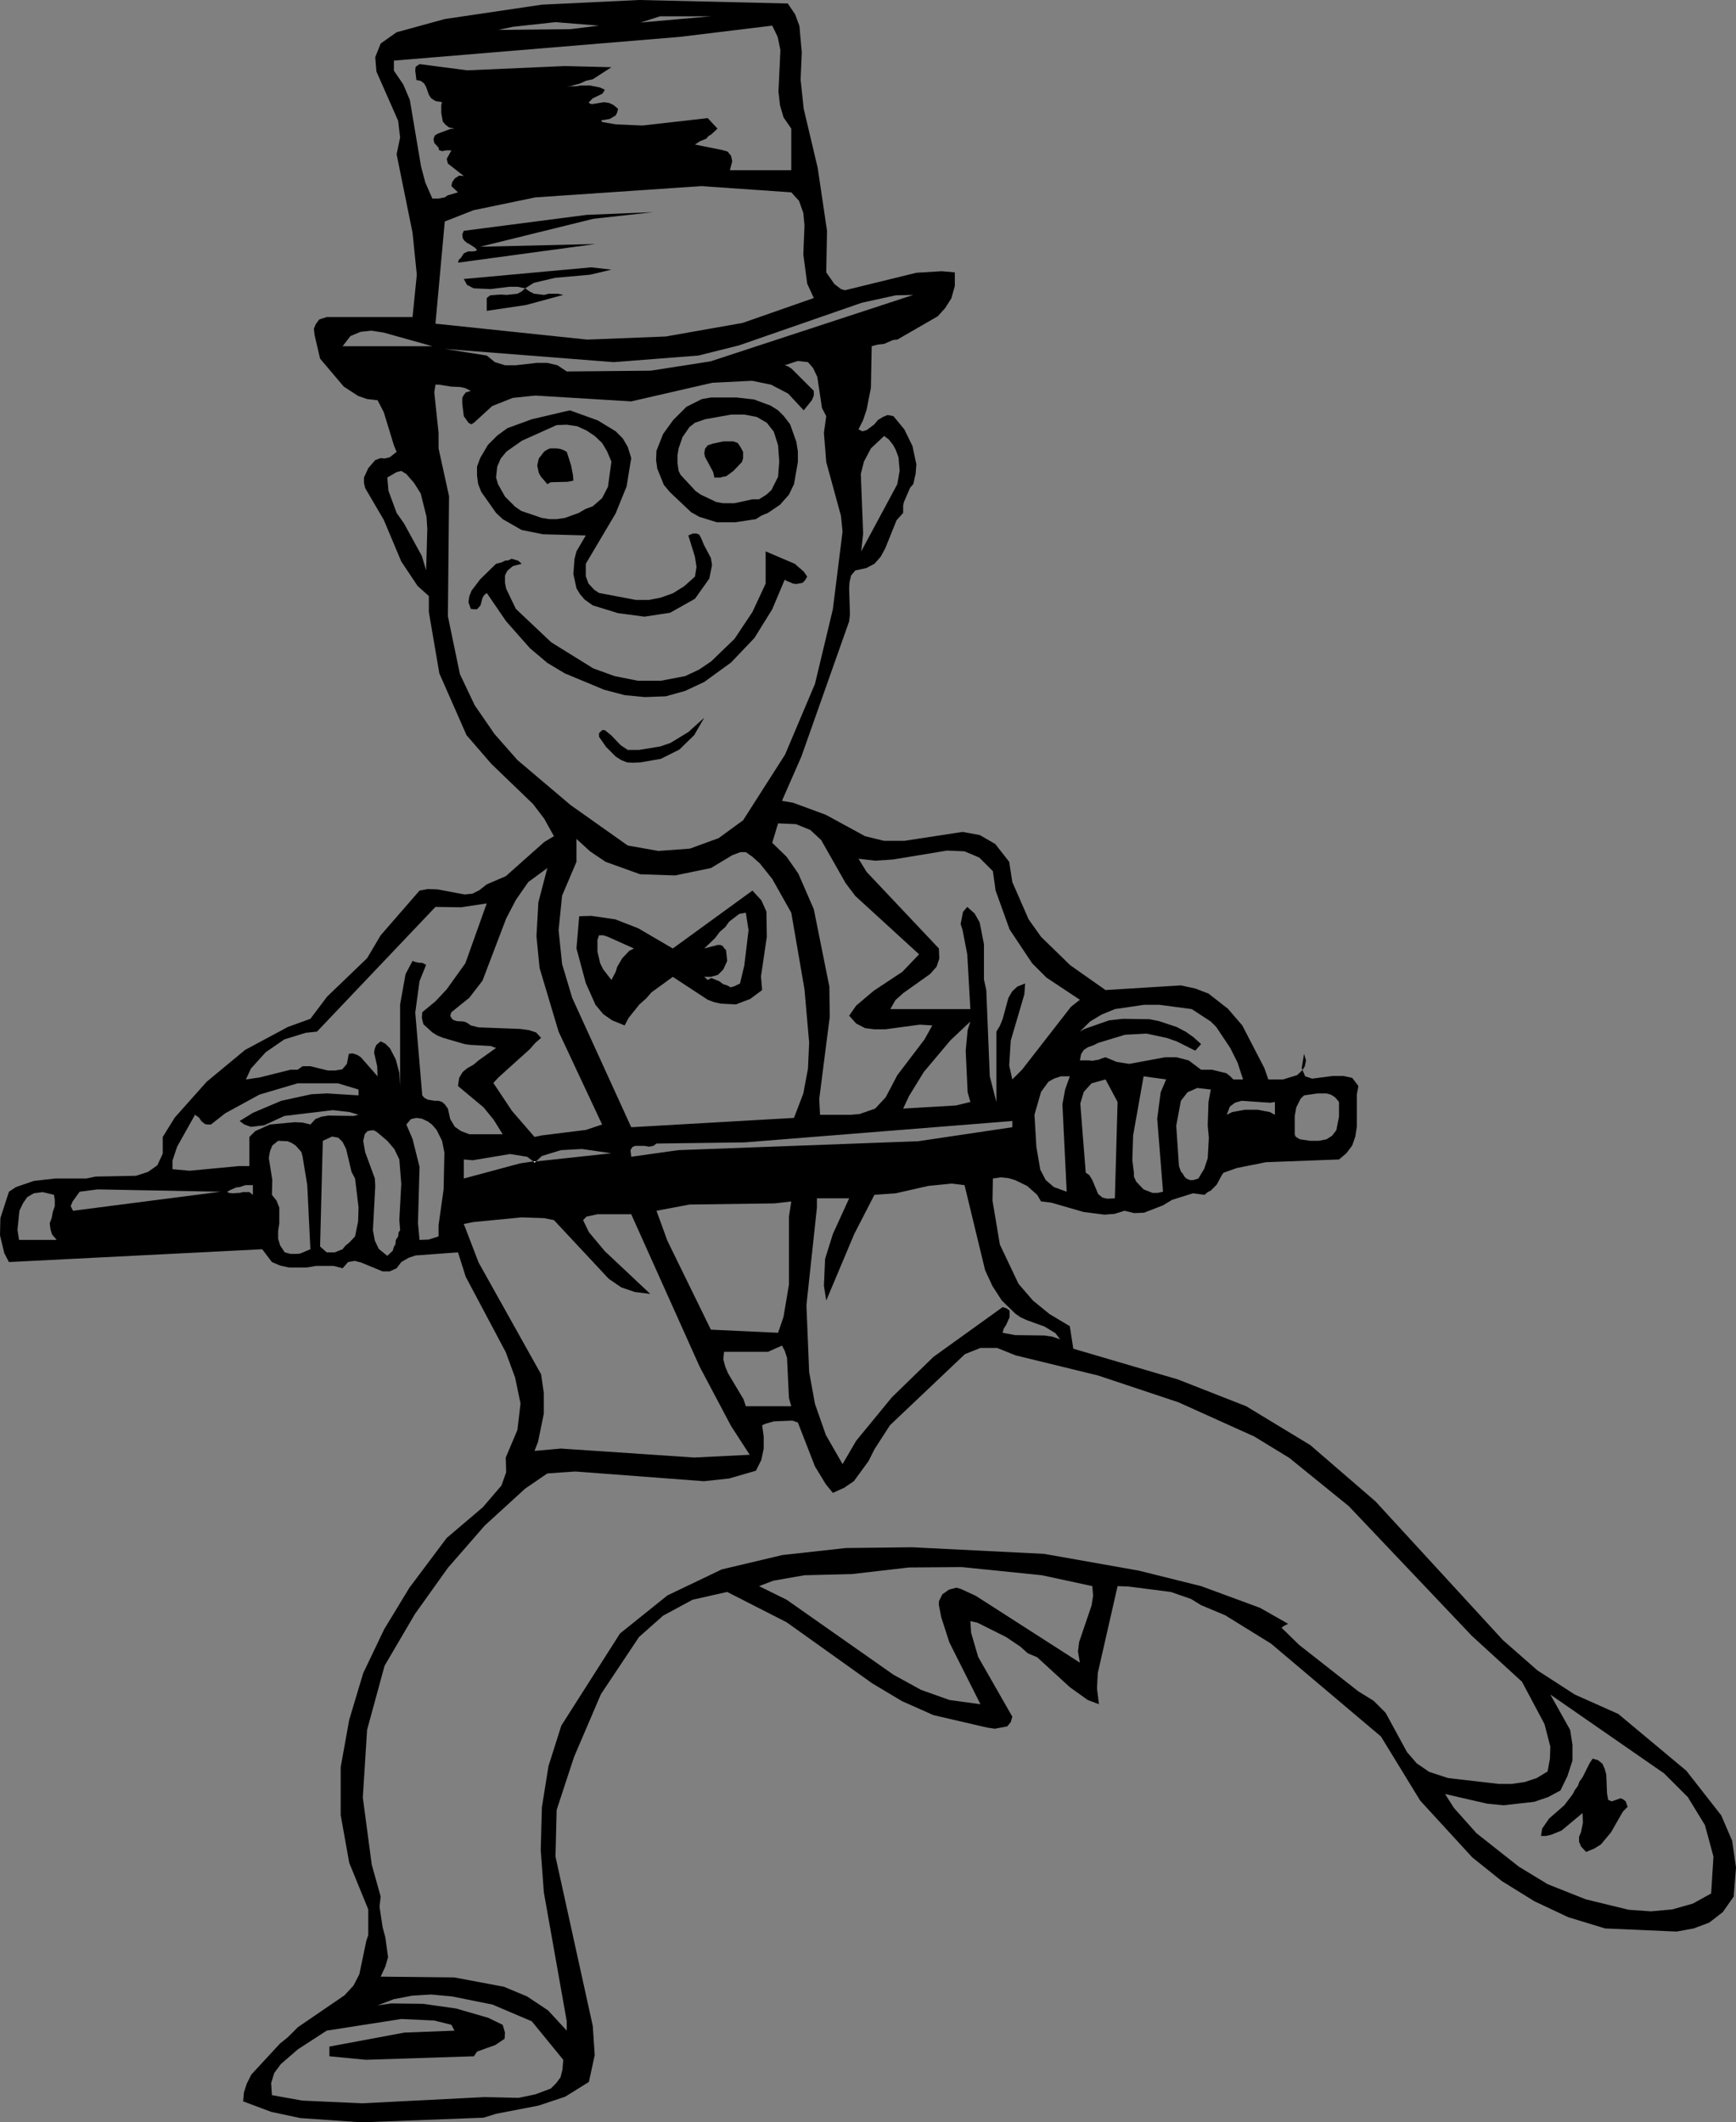 <?xml version="1.0" encoding="UTF-8" standalone="no"?>
<svg xmlns:xlink="http://www.w3.org/1999/xlink" height="273.1px" width="223.45px" xmlns="http://www.w3.org/2000/svg">
  <rect width="100%" height="100%" fill="#808080" stroke="none"/>
  <g transform="matrix(1.0, 0.0, 0.0, 1.0, -88.0, -2.25)">
    <path d="M208.7 42.95 L203.5 45.95 202.95 46.0 201.8 46.5 200.95 46.6 200.2 46.8 200.1 52.15 199.55 54.95 199.1 56.3 198.5 57.5 199.0 57.75 199.55 57.6 200.55 56.85 201.0 56.3 201.65 55.9 202.25 55.65 203.0 55.8 204.4 57.5 205.45 59.65 205.95 62.0 205.85 63.25 205.55 64.55 205.15 65.0 204.35 66.85 204.25 67.3 204.25 68.25 203.4 69.2 201.95 72.8 201.35 73.9 200.55 74.8 199.5 75.35 198.1 75.65 197.55 76.3 197.35 77.15 197.3 77.95 197.4 81.3 197.3 82.2 191.15 99.6 188.65 105.3 190.1 105.55 194.3 107.1 199.35 109.85 201.8 110.45 204.4 110.45 211.9 109.3 214.1 109.7 216.1 110.85 217.9 113.15 218.3 115.75 220.4 120.55 222.0 122.8 225.75 126.45 230.3 129.65 240.0 129.05 241.85 129.45 243.55 130.1 246.05 132.05 247.9 134.2 250.75 139.7 251.25 141.15 253.15 141.15 254.95 140.6 255.65 139.95 255.55 139.7 255.85 137.85 256.1 138.7 255.95 139.45 255.65 139.95 256.0 140.75 256.9 141.05 259.55 140.7 260.9 140.7 262.05 140.95 262.85 142.0 262.65 143.05 262.65 147.2 262.45 148.5 262.05 149.65 261.3 150.65 260.35 151.45 250.95 151.8 247.2 152.55 245.5 153.15 245.3 153.4 244.6 154.7 243.85 155.45 243.45 155.65 243.05 156.0 241.55 155.8 238.85 156.65 237.7 157.35 235.25 158.3 234.0 158.35 232.75 158.05 231.45 158.45 230.15 158.55 227.45 158.2 223.3 157.0 222.0 156.85 221.5 156.0 220.2 154.85 218.65 154.1 217.8 153.85 216.8 153.75 215.8 153.9 215.75 156.75 216.7 162.4 219.1 167.45 220.95 169.6 223.1 171.35 225.7 172.9 226.15 175.8 239.6 179.75 248.4 183.2 256.65 188.2 265.05 195.45 281.45 213.3 285.9 217.2 290.7 220.3 296.3 222.8 305.05 230.1 309.55 235.85 310.95 239.1 311.45 242.55 311.15 246.3 309.75 248.3 308.0 249.65 306.0 250.4 303.8 250.8 294.6 250.4 289.85 248.95 285.5 246.9 281.3 244.3 277.5 241.25 270.8 233.95 265.75 225.7 251.6 213.75 245.7 210.1 242.6 208.8 241.3 208.0 238.7 207.1 233.25 206.4 231.85 206.35 229.3 217.55 229.2 219.5 229.45 221.55 228.0 221.0 225.7 219.35 221.5 215.5 220.3 215.0 219.35 214.15 217.5 212.9 213.8 211.05 212.9 210.85 213.0 212.35 213.9 215.45 218.3 223.15 218.1 223.85 217.65 224.4 216.05 224.7 215.05 224.55 208.15 222.95 204.1 221.15 200.25 218.85 189.25 211.0 181.6 207.1 177.15 208.1 173.35 210.15 170.25 212.9 165.35 220.25 161.9 228.3 159.65 235.15 159.5 241.15 164.3 262.95 164.55 266.7 163.8 270.15 160.75 272.05 157.3 273.2 151.85 274.25 150.25 274.75 134.55 275.35 126.65 274.8 122.9 274.0 119.3 272.65 119.4 271.5 119.75 270.4 120.35 269.2 124.05 265.2 125.05 264.4 126.35 263.1 132.35 259.0 133.5 257.75 134.25 256.3 135.15 252.0 135.4 251.25 135.4 247.95 132.95 241.95 131.85 235.8 131.85 229.65 132.95 223.55 134.75 217.55 137.45 211.9 140.7 206.55 145.5 200.15 150.15 196.2 152.55 193.4 153.15 191.7 153.1 189.8 154.6 186.25 155.0 182.85 154.3 179.5 153.1 176.25 147.95 166.55 146.95 163.4 141.5 163.8 140.6 164.1 139.65 164.65 139.05 165.45 138.15 165.85 137.25 165.85 134.45 164.7 133.65 164.5 132.8 164.65 132.1 165.45 130.95 165.15 128.65 165.15 127.5 165.35 125.2 165.35 124.05 165.1 123.0 164.65 121.75 163.0 89.15 164.65 88.55 163.5 88.0 161.2 88.05 159.0 89.15 155.6 90.05 155.0 92.4 154.2 95.1 153.9 99.1 153.9 100.3 153.65 105.5 153.55 107.05 153.05 108.25 152.2 108.95 150.7 108.95 148.55 110.5 146.05 114.6 141.45 119.55 137.35 125.05 134.4 127.95 133.35 130.1 130.5 135.25 125.55 137.0 122.6 142.0 116.85 143.1 116.65 144.35 116.7 147.8 117.35 148.8 117.25 149.7 116.8 150.65 116.05 153.1 115.0 158.05 110.6 159.3 109.85 158.05 107.6 156.6 105.7 151.25 100.55 148.05 96.85 144.55 88.9 143.2 81.0 143.2 78.95 141.75 77.65 139.65 74.5 137.4 69.15 135.0 65.05 134.85 64.4 134.85 63.7 135.4 62.5 136.3 61.45 137.0 61.2 137.5 61.25 138.15 61.1 139.05 60.4 138.7 59.55 137.4 55.3 136.6 53.75 135.25 53.6 134.1 53.2 132.25 52.0 129.2 48.4 128.5 45.4 128.4 44.55 128.65 43.95 129.1 43.35 130.05 43.05 141.1 43.05 141.65 37.6 141.1 32.2 139.05 22.1 139.5 19.95 139.25 17.8 136.45 11.45 136.3 9.6 137.0 7.85 139.05 6.4 145.25 4.7 157.75 2.85 170.25 2.25 189.4 2.7 190.35 4.1 190.9 5.6 191.2 9.0 191.05 12.5 191.45 16.25 193.25 23.85 194.45 31.95 194.35 37.3 195.4 38.8 196.25 39.45 196.75 39.6 205.95 37.35 209.2 37.15 210.9 37.3 210.9 39.05 210.45 40.65 209.65 41.9 208.7 42.95 M163.6 45.95 L173.7 45.55 183.6 43.8 192.75 40.6 191.9 38.75 191.4 35.0 191.55 31.25 191.4 29.65 190.85 28.1 189.85 27.0 178.25 26.2 156.9 27.65 148.95 29.3 145.25 30.75 144.05 43.9 163.6 45.95 M179.5 4.35 L172.95 4.35 170.45 5.15 179.5 4.35 M188.1 7.0 L187.4 5.55 175.45 7.0 138.7 10.05 138.7 11.35 139.9 13.1 140.75 15.1 142.2 23.7 142.75 25.75 143.65 27.8 144.45 27.8 145.25 27.65 145.6 27.4 146.95 27.0 146.1 26.2 146.2 25.7 146.55 25.2 147.1 24.85 147.7 24.9 145.65 23.3 145.5 22.7 146.1 21.6 145.4 21.6 144.9 21.7 144.5 21.55 144.45 21.25 143.9 20.65 143.8 20.15 143.95 19.7 144.35 19.45 145.95 18.85 146.5 18.8 145.8 18.65 145.35 18.3 145.0 17.9 144.8 16.8 144.8 15.75 144.9 15.4 144.05 15.25 143.5 14.9 143.2 14.45 142.85 13.45 142.6 13.0 142.15 12.65 141.6 12.55 141.45 11.35 141.5 10.85 142.0 10.5 148.15 11.3 160.7 10.75 166.7 10.9 164.3 12.45 163.4 12.65 162.65 13.0 160.95 13.45 161.5 13.35 162.15 13.35 162.75 13.25 163.95 13.25 165.2 13.5 165.85 13.8 165.55 14.3 164.3 14.9 163.8 15.4 163.85 15.55 164.2 15.65 165.75 15.4 166.4 15.5 166.95 15.75 167.55 16.25 167.45 16.7 167.25 17.1 166.5 17.55 165.65 17.7 165.4 17.7 165.5 17.95 167.25 18.25 170.7 18.4 179.1 17.45 180.35 18.8 179.55 19.55 179.2 19.75 178.9 20.1 178.05 20.45 177.45 20.85 180.95 21.55 181.65 21.75 182.1 22.3 182.25 23.0 181.95 24.15 189.85 24.15 189.85 18.8 188.85 17.35 188.4 15.8 188.2 14.05 188.45 8.7 188.1 7.0 M205.55 40.2 L203.3 40.25 198.95 41.2 183.1 46.7 177.9 48.0 167.0 48.85 145.25 47.15 150.65 48.0 151.7 48.85 153.0 49.25 154.4 49.25 157.05 48.95 158.45 48.95 159.75 49.25 160.95 50.05 171.75 49.95 179.45 48.75 205.55 40.2 M164.4 30.4 L149.8 34.0 164.65 33.65 146.95 36.05 147.05 35.7 147.35 35.4 147.7 34.85 148.25 34.6 148.85 34.6 149.25 34.55 149.4 34.4 149.1 34.1 148.4 33.65 148.1 33.5 147.7 33.15 147.55 32.85 147.5 32.4 147.7 31.95 163.5 29.9 172.1 29.55 164.4 30.4 M163.95 37.6 L159.45 38.0 156.7 38.65 155.6 39.35 156.15 39.75 156.75 40.05 158.05 40.2 158.6 40.05 159.8 40.05 160.5 40.2 155.7 41.5 150.65 42.25 150.65 40.6 151.1 40.25 152.45 40.15 153.2 40.2 154.6 40.05 155.15 39.75 155.6 39.35 154.6 39.15 153.55 39.15 151.15 39.45 148.95 39.35 148.1 38.9 147.7 38.15 164.1 36.65 166.7 36.95 163.95 37.6 M200.1 59.95 L199.2 61.65 198.8 63.25 199.1 70.9 198.85 73.2 203.5 64.55 203.8 62.8 203.65 61.1 203.3 60.15 202.95 59.5 202.4 58.8 201.8 58.35 200.1 59.95 M190.7 48.7 L189.0 49.25 189.45 49.4 189.9 49.7 192.75 52.55 192.75 53.15 192.5 53.75 191.45 55.05 189.45 52.9 187.25 51.75 184.8 51.25 179.7 51.5 169.25 53.9 156.9 53.15 154.0 53.45 151.35 54.5 149.0 56.65 148.65 56.85 148.3 56.65 147.7 55.8 147.5 54.2 147.5 53.45 147.65 53.15 147.95 52.75 148.6 52.55 147.9 52.2 147.25 52.05 146.1 52.0 144.5 51.75 144.05 51.75 143.9 52.75 144.45 57.95 144.45 59.95 145.8 66.1 145.65 81.55 147.2 89.0 149.1 93.0 151.65 96.7 154.6 100.05 161.45 105.85 168.8 111.05 172.75 111.75 176.8 111.45 180.5 110.1 183.65 107.8 189.05 99.35 192.9 90.25 195.2 80.65 196.45 70.65 196.25 68.65 194.35 61.7 194.05 57.95 194.35 55.8 193.8 54.75 193.2 50.75 192.65 49.6 192.0 48.85 190.7 48.7 M185.05 53.65 L187.2 54.45 188.15 55.05 188.9 55.8 189.7 56.85 190.5 59.1 190.7 60.35 190.7 61.7 190.2 64.55 189.55 65.9 188.4 67.2 186.85 68.25 186.0 68.6 185.3 69.05 182.7 69.45 180.25 69.45 178.0 68.75 176.95 68.15 174.25 65.6 173.45 64.65 172.6 62.55 172.45 61.45 172.5 60.25 173.35 58.1 174.65 56.3 176.35 54.6 178.35 53.6 179.5 53.4 182.8 53.4 185.05 53.65 M183.65 60.4 L183.65 61.2 183.5 61.7 182.4 62.85 181.45 63.55 181.05 63.6 180.75 63.7 179.95 63.7 179.8 63.0 178.75 61.05 178.65 60.55 178.75 60.0 179.1 59.55 179.7 59.35 181.1 59.05 182.4 59.05 182.95 59.25 183.3 59.75 183.65 60.4 M166.15 60.35 L165.5 59.25 164.55 58.35 163.5 57.65 162.3 57.1 160.95 56.9 159.65 56.95 155.2 58.95 153.2 60.35 152.45 61.25 152.0 62.3 151.85 63.7 152.1 64.55 153.0 66.15 154.3 67.45 155.1 68.0 157.75 68.9 158.7 69.05 159.65 69.05 160.7 68.9 162.5 68.25 163.35 67.75 164.3 67.4 165.5 66.35 166.25 64.9 166.7 61.65 166.15 60.35 M186.7 56.65 L185.4 55.9 183.85 55.6 182.1 55.6 178.75 56.2 177.45 56.65 176.75 57.2 175.85 58.5 175.35 59.95 175.2 60.85 175.2 61.8 175.35 62.85 175.6 63.35 177.55 65.45 178.2 65.9 180.2 66.85 181.05 67.0 182.55 67.0 184.85 66.5 185.7 66.5 186.65 65.9 187.3 65.3 188.15 63.6 188.3 61.65 188.15 59.55 187.6 57.8 186.7 56.65 M168.8 59.75 L169.25 61.2 168.65 64.85 167.25 68.3 163.4 74.8 163.4 76.4 163.75 77.35 164.5 78.15 165.1 78.55 169.85 79.45 171.55 79.45 173.05 79.15 174.6 78.6 176.05 77.7 177.45 76.45 177.65 75.2 177.45 73.9 176.6 71.15 177.2 70.9 177.65 70.9 178.0 71.05 178.25 71.5 178.6 72.35 179.5 74.05 179.65 74.95 179.3 76.7 177.45 79.3 174.25 81.1 170.95 81.6 167.55 81.15 164.3 80.15 163.25 79.4 162.65 78.7 162.2 77.95 161.8 76.1 161.95 74.15 162.2 73.2 163.4 71.15 157.9 71.0 155.15 70.45 152.7 69.05 151.85 68.25 149.95 65.55 149.55 64.55 149.4 63.45 149.4 62.3 149.8 61.2 150.8 59.5 152.0 58.3 153.3 57.35 156.45 56.2 161.35 55.05 164.95 56.35 167.25 57.75 168.15 58.65 168.8 59.75 M170.1 89.85 L173.05 89.85 176.2 89.25 178.0 88.4 179.55 87.35 182.55 84.45 184.85 81.0 186.55 77.35 186.55 73.2 190.3 74.8 191.45 75.8 191.9 76.45 191.6 76.95 191.3 77.25 190.5 77.4 190.1 77.35 189.25 77.0 189.0 76.85 187.4 80.65 185.1 84.35 182.1 87.5 178.65 90.0 176.2 91.15 173.7 91.85 171.0 91.95 168.4 91.7 165.75 91.0 160.7 88.9 158.45 87.55 156.2 85.65 153.15 82.2 150.65 78.55 150.3 78.85 150.1 79.2 149.85 80.15 149.4 80.65 149.0 80.65 148.6 80.6 148.3 79.75 148.4 79.0 148.7 78.25 149.8 76.8 151.85 74.8 152.6 74.6 153.0 74.4 153.45 74.35 153.85 74.15 154.7 74.4 155.15 74.8 154.0 75.1 153.3 75.7 153.0 76.3 153.0 77.25 153.15 78.0 154.4 80.6 158.95 84.9 164.35 88.25 167.1 89.25 170.1 89.85 M165.5 96.2 L165.85 96.2 166.65 96.85 167.9 98.15 168.8 98.75 170.25 98.75 173.0 98.3 174.3 97.85 176.6 96.45 178.65 94.6 177.35 96.85 175.45 98.7 173.05 99.9 170.45 100.35 169.45 100.4 168.7 100.35 167.95 100.05 167.25 99.6 166.0 98.35 165.1 97.05 165.1 96.6 165.5 96.2 M184.0 119.7 L183.15 119.85 181.85 120.85 181.35 121.55 180.65 122.15 180.05 122.95 178.65 124.3 180.35 123.85 180.75 123.85 181.05 124.0 181.2 124.25 181.45 124.5 181.6 125.9 181.1 127.0 180.4 127.7 179.5 127.95 178.65 127.95 179.1 128.35 179.55 128.1 180.55 128.5 181.1 128.9 181.6 129.05 182.05 129.3 182.55 129.15 183.25 128.8 183.8 126.5 184.35 121.95 184.0 119.7 M183.3 111.9 L182.25 112.3 179.5 113.95 174.9 114.9 170.4 114.75 165.95 113.15 163.95 111.8 162.2 110.2 162.2 113.15 160.35 117.5 159.9 121.95 160.35 126.3 161.65 130.65 169.25 147.3 190.2 146.1 191.4 142.95 192.0 139.75 192.15 136.4 191.55 129.55 189.85 119.7 187.4 115.35 185.8 113.35 184.85 112.5 184.0 111.9 183.3 111.9 M240.85 142.8 L240.0 143.9 239.4 147.1 239.75 152.3 240.0 153.0 240.25 153.3 240.45 153.65 240.7 153.9 241.15 154.1 241.6 154.1 242.25 153.9 243.0 152.65 243.45 151.3 243.6 148.65 243.45 147.1 243.55 144.05 243.85 142.45 242.1 142.25 240.85 142.8 M236.95 146.2 L237.4 142.8 238.1 141.15 235.2 140.75 233.85 148.35 233.75 151.55 233.95 153.15 233.95 153.65 234.25 154.3 235.2 155.3 236.35 155.75 237.0 155.75 237.7 155.6 236.95 146.2 M230.3 141.15 L228.5 141.65 227.5 142.75 227.05 144.25 227.75 153.15 228.2 153.45 228.6 154.1 229.35 155.9 229.9 156.35 230.5 156.5 231.5 156.45 231.85 144.05 230.3 141.15 M241.4 132.1 L237.25 131.55 235.25 131.55 231.5 132.1 229.8 132.8 228.3 133.7 227.0 135.0 227.6 134.65 230.75 133.55 232.55 133.35 235.95 133.4 237.2 133.65 239.45 134.4 240.6 135.0 241.6 135.7 242.6 136.6 241.85 137.45 239.45 136.25 238.15 135.8 235.55 135.25 232.8 135.4 229.35 136.45 228.75 136.75 228.05 137.0 227.5 137.35 227.15 137.9 227.0 138.7 228.15 138.7 228.6 138.75 229.45 138.6 229.8 138.45 230.3 138.3 231.75 138.9 233.35 139.15 237.95 138.3 239.45 138.3 241.0 138.7 242.6 139.9 244.0 139.9 245.85 140.35 246.3 140.7 246.75 141.15 248.0 141.15 247.3 139.0 246.35 137.1 244.55 134.4 243.85 133.7 241.4 132.1 M222.0 142.75 L221.15 145.7 221.4 149.85 221.9 152.75 222.6 154.1 223.65 155.0 225.3 155.6 224.75 144.35 225.1 142.45 225.7 140.75 224.55 140.75 223.65 141.05 222.95 141.45 222.0 142.75 M218.3 147.3 L218.3 146.5 183.85 149.25 172.5 149.4 172.1 149.7 171.55 149.8 170.95 149.7 169.75 149.7 169.4 149.85 169.15 150.25 169.25 151.1 175.3 150.25 206.2 149.1 218.3 147.3 M205.0 143.3 L204.25 144.9 211.05 144.5 212.9 144.05 212.55 142.8 212.3 137.45 212.55 134.8 212.9 133.7 210.35 136.1 206.9 140.2 205.0 143.3 M204.15 127.3 L206.3 125.05 198.1 117.55 196.85 115.9 193.7 110.35 192.3 109.05 190.45 108.3 188.15 108.2 187.4 110.7 189.25 112.5 190.75 114.65 192.75 119.25 194.75 129.2 194.8 133.1 193.45 143.65 193.55 145.7 197.5 145.7 198.65 145.6 200.65 144.9 202.0 143.45 203.5 140.6 207.0 136.0 208.0 134.2 206.4 134.1 201.95 134.7 200.55 134.7 199.35 134.55 198.2 133.95 197.3 132.95 198.2 131.65 200.45 129.75 204.15 127.3 M211.95 119.6 L212.5 118.95 213.45 119.8 214.1 120.95 214.65 123.75 214.65 128.3 214.95 129.65 215.4 140.75 216.25 144.05 216.25 135.0 216.7 134.25 217.05 133.4 217.8 130.65 218.3 129.8 218.95 129.2 219.95 128.8 219.85 130.2 218.1 136.15 217.9 139.35 218.3 141.15 219.55 139.9 225.85 131.8 227.0 130.9 222.7 128.05 220.85 126.2 217.95 121.85 216.15 116.85 215.8 114.35 214.05 112.6 212.15 111.8 209.9 111.7 202.95 112.85 200.65 113.0 198.5 112.75 199.55 114.45 208.85 124.3 208.9 125.6 208.55 126.65 207.7 127.6 204.25 130.05 203.25 130.95 202.6 132.1 212.9 132.1 212.5 125.05 211.9 121.95 211.65 121.15 211.95 119.6 M186.65 119.55 L186.7 122.8 185.95 127.9 186.1 129.65 184.55 130.8 182.7 131.5 180.8 131.4 179.9 131.2 179.1 130.9 174.6 127.95 171.85 129.95 171.15 130.75 170.3 131.5 168.9 133.25 168.4 134.2 166.8 133.55 165.65 132.75 164.65 131.55 163.4 128.75 162.2 124.3 162.55 120.15 164.1 120.1 167.2 120.55 170.15 121.7 174.6 124.3 184.85 116.85 186.0 118.1 186.65 119.55 M157.0 151.7 L166.7 150.65 162.9 150.1 160.2 150.25 157.75 151.0 157.0 151.7 156.65 151.7 156.8 151.85 157.0 151.7 M189.55 158.8 L189.85 156.85 187.7 157.1 176.75 157.25 172.5 158.05 173.9 161.9 179.5 173.35 188.15 173.75 188.85 171.7 189.55 167.55 189.55 158.8 M197.3 156.45 L193.15 156.45 193.15 157.65 191.8 170.2 192.15 178.8 192.9 182.9 194.3 186.9 196.45 190.65 198.2 187.65 202.8 182.05 208.15 176.85 217.05 170.45 217.55 170.6 217.95 170.9 217.95 171.75 217.5 172.75 217.2 173.2 217.05 173.75 218.65 174.05 222.45 174.1 223.45 174.25 224.45 174.6 223.85 173.8 222.45 172.95 220.1 172.1 219.35 171.75 218.7 171.3 216.95 169.6 215.75 167.75 214.8 165.7 212.15 154.75 210.5 154.55 207.5 154.85 203.3 155.8 200.55 156.0 197.95 161.05 194.35 169.6 194.05 167.7 194.2 164.25 195.2 161.05 197.3 156.45 M163.4 147.65 L165.5 146.95 159.9 135.0 157.45 126.8 157.05 122.7 157.3 118.35 158.45 113.95 156.0 115.75 154.4 118.05 153.15 120.45 150.1 128.45 148.4 130.65 146.1 132.5 145.95 132.95 146.1 133.25 146.35 133.5 146.8 133.65 147.7 133.7 148.1 133.85 148.6 134.2 149.6 134.45 154.95 134.65 156.05 134.8 157.0 135.1 157.65 135.8 156.9 136.45 156.2 137.25 152.15 140.9 151.5 141.6 153.9 145.2 156.8 148.55 157.75 148.35 163.4 147.65 M165.1 122.6 L164.9 123.2 164.9 124.7 165.25 126.2 165.65 127.0 166.7 128.35 167.25 127.3 167.45 126.65 168.1 125.55 169.0 124.6 169.6 124.3 166.25 122.8 165.65 122.6 165.1 122.6 M156.65 151.7 L155.85 151.1 153.65 150.75 148.85 151.55 147.7 151.45 147.7 153.9 154.95 151.95 156.65 151.7 M135.8 44.8 L134.4 44.95 133.1 45.5 132.1 46.8 143.65 46.8 137.4 45.05 135.8 44.8 M159.5 5.1 L154.0 5.7 152.15 6.1 161.45 6.0 165.1 5.55 159.5 5.1 M257.6 142.95 L255.85 143.2 255.4 143.65 254.85 144.75 254.65 145.85 254.65 148.2 254.75 148.5 255.3 148.85 256.65 149.05 257.75 149.05 258.75 148.85 259.45 148.4 260.0 147.7 260.35 145.95 260.35 144.05 259.85 143.45 259.3 143.1 258.75 142.95 257.6 142.95 M245.9 145.7 L246.6 145.35 248.25 145.05 249.9 145.05 251.45 145.35 252.1 145.7 252.1 144.05 251.5 144.15 247.8 143.9 246.95 144.15 246.3 144.65 245.9 145.7 M181.2 176.2 L181.1 177.15 181.35 178.1 181.7 178.95 183.7 182.3 184.0 183.2 189.85 183.2 189.55 182.15 189.3 176.95 189.0 176.05 188.65 175.4 186.85 176.2 181.2 176.2 M181.85 192.5 L178.6 192.85 162.05 191.6 158.45 191.85 155.6 193.8 150.4 198.55 145.65 204.0 141.4 209.95 137.5 216.6 135.25 224.85 134.7 233.55 135.85 242.2 137.0 246.3 136.85 247.6 137.25 250.25 137.6 251.55 137.95 254.1 137.6 255.3 137.0 256.6 146.45 256.7 152.85 257.9 155.85 259.15 158.55 260.95 160.95 263.55 160.95 262.35 158.0 245.75 157.6 240.3 157.75 234.8 158.6 229.5 160.25 224.3 167.8 212.45 173.9 207.55 180.9 204.2 188.7 202.35 196.85 201.45 205.4 201.35 222.4 202.2 234.55 204.35 242.6 206.35 250.2 209.15 253.8 211.2 253.3 211.45 252.95 211.7 255.2 213.9 262.85 219.9 264.8 221.1 266.35 222.65 269.1 227.7 270.35 229.15 271.95 230.25 274.4 231.05 280.9 231.8 282.6 231.8 284.3 231.55 285.8 231.05 287.2 230.2 287.5 228.55 287.55 227.0 286.8 224.1 283.9 218.65 277.45 212.75 261.6 196.05 253.95 189.85 249.45 187.1 239.7 182.7 229.35 179.25 218.7 176.65 216.35 175.7 214.2 175.7 212.2 176.5 202.55 185.65 200.55 188.75 199.8 190.25 197.9 192.85 196.65 193.7 195.2 194.35 194.3 193.25 192.9 190.95 190.7 185.3 190.0 185.05 187.6 185.15 186.55 185.45 186.1 185.65 186.3 187.1 186.3 188.65 186.0 190.1 185.3 191.5 181.85 192.5 M163.5 158.8 L163.05 159.25 163.8 160.8 165.85 163.25 171.7 168.75 169.7 168.5 167.95 167.9 166.35 166.8 159.3 159.25 158.05 159.0 155.15 158.9 148.95 159.5 147.7 159.75 149.6 164.7 157.65 179.1 158.0 181.55 158.0 184.15 157.25 187.8 156.8 188.95 160.2 188.65 177.35 189.8 184.5 189.45 182.1 185.75 178.05 178.1 169.25 158.5 164.9 158.5 163.5 158.8 M159.65 59.95 L160.05 60.0 160.5 60.15 160.95 60.4 161.5 62.1 161.75 63.4 161.8 64.1 161.05 64.25 158.9 64.3 158.45 64.55 157.6 63.55 157.35 63.1 157.15 62.15 157.35 61.25 158.05 60.35 158.45 60.1 158.8 59.95 159.65 59.95 M146.2 259.15 L143.5 258.9 141.05 259.05 138.7 259.5 136.6 260.3 138.35 260.05 142.45 260.1 146.7 260.7 150.85 261.9 152.7 262.8 153.0 263.8 152.95 264.6 151.75 265.4 149.4 266.25 149.0 266.85 135.1 267.3 130.4 266.85 130.4 265.6 140.05 263.8 146.5 263.55 146.1 262.8 143.9 262.25 139.65 262.05 130.05 263.55 126.35 265.95 124.15 267.85 123.3 269.0 122.9 270.3 123.0 271.85 126.9 272.55 134.6 272.9 150.4 272.1 154.75 272.2 156.9 271.75 158.9 271.0 159.6 270.3 160.15 269.55 160.4 268.55 160.5 267.3 156.45 262.35 151.4 260.2 146.2 259.15 M126.95 151.1 L126.8 150.5 126.05 149.65 125.5 149.3 125.0 149.1 123.8 149.05 123.05 149.65 122.75 150.4 122.6 151.25 123.05 154.1 123.0 156.0 123.6 156.75 123.95 157.65 123.95 159.65 123.8 160.65 123.8 161.65 124.05 162.5 124.65 163.4 125.4 163.6 126.3 163.6 126.65 163.55 127.95 163.0 127.55 154.75 126.95 151.1 M132.55 150.1 L132.1 149.2 131.55 148.65 130.75 148.5 129.55 149.05 129.2 162.65 130.05 163.4 131.1 163.4 132.1 163.0 132.45 162.55 132.95 162.15 133.7 161.35 134.1 159.4 134.15 157.6 133.7 153.9 133.25 153.05 132.55 150.1 M100.55 155.3 L98.25 155.6 97.35 156.85 97.1 157.45 97.4 158.05 116.4 155.6 100.55 155.3 M95.05 156.65 L94.95 156.0 93.5 155.65 92.35 155.8 91.5 156.3 90.95 157.1 90.5 158.05 90.25 160.5 90.45 161.8 95.3 161.8 94.7 161.1 94.5 160.45 94.4 159.65 94.65 159.0 94.8 158.2 95.05 157.45 95.05 156.65 M120.1 155.65 L120.55 156.0 120.55 154.75 119.6 154.75 118.85 155.0 118.4 155.05 117.6 155.4 117.25 155.6 117.45 155.75 117.95 155.8 118.85 155.75 119.25 155.65 120.1 155.65 M140.9 146.25 L140.3 146.95 141.1 148.8 142.0 152.4 141.8 159.65 142.0 161.8 143.2 161.75 144.45 161.35 144.45 159.9 145.1 155.3 145.2 150.55 144.9 149.05 144.2 147.65 143.6 146.95 143.05 146.55 142.3 146.2 141.6 146.1 140.9 146.25 M135.3 147.8 L134.95 148.2 134.75 149.05 135.0 150.5 136.25 153.9 136.3 154.9 136.0 160.55 136.25 161.9 136.75 162.95 137.85 163.85 138.55 163.2 138.7 162.7 138.9 162.35 138.95 161.8 139.25 161.35 139.3 160.85 139.5 160.55 139.4 159.2 139.65 154.6 139.4 151.45 138.75 150.1 137.85 149.05 136.55 147.95 136.15 147.7 135.8 147.7 135.3 147.8 M124.6 145.85 L122.0 147.05 120.3 147.25 119.45 146.95 118.85 146.5 120.55 145.45 124.2 143.9 128.1 143.05 130.1 142.95 134.15 143.2 134.15 142.45 131.5 141.65 126.3 141.65 121.4 143.1 117.0 145.5 115.15 146.95 114.7 146.95 114.4 146.9 113.95 146.55 113.6 146.05 113.1 145.7 110.8 149.8 110.2 151.6 110.2 152.7 112.4 152.9 118.75 152.3 120.1 152.3 120.1 148.55 120.85 147.8 122.75 146.95 125.95 146.65 126.95 146.7 127.95 146.95 128.6 146.25 129.35 145.95 130.25 145.8 133.5 145.85 134.15 145.7 133.0 145.35 130.85 145.1 124.6 145.85 M147.35 119.0 L144.05 118.95 128.8 135.0 127.35 135.15 124.6 136.0 122.2 137.65 120.3 139.75 119.65 141.15 121.4 140.9 125.4 139.9 126.3 139.9 126.95 139.45 127.95 139.45 130.2 140.0 131.15 140.0 132.05 139.85 132.65 139.15 132.9 137.85 133.4 137.8 134.0 138.0 134.45 138.3 136.6 140.75 136.55 139.45 136.15 137.7 136.25 137.15 136.45 136.7 137.0 136.25 137.6 136.55 138.2 137.15 138.95 138.6 139.4 140.3 139.5 142.0 139.5 131.5 140.2 127.6 141.1 125.9 141.5 126.05 142.0 126.15 142.35 126.15 142.85 126.4 142.0 128.5 141.45 132.55 142.35 143.2 142.6 143.5 143.05 143.75 143.95 143.9 144.45 143.9 144.9 144.05 145.25 144.35 145.65 144.9 145.95 146.25 146.55 147.25 147.35 147.8 148.4 148.2 152.7 148.2 151.55 146.35 150.25 144.75 146.95 142.0 147.1 140.95 147.55 140.2 148.15 139.7 148.95 139.25 149.6 138.7 151.85 137.1 151.15 136.85 148.5 136.7 147.8 136.6 145.05 135.8 144.3 135.5 143.65 135.1 142.5 134.05 142.3 133.25 142.35 132.5 144.05 131.1 145.5 129.55 147.9 126.2 150.65 118.5 147.35 119.0 M142.9 68.75 L142.15 65.75 141.3 64.4 140.3 63.25 139.65 62.85 139.05 63.0 137.85 63.7 138.0 65.4 139.05 68.25 140.0 69.6 142.3 73.8 142.85 75.65 143.0 70.3 142.9 68.75 M294.55 229.85 L294.75 230.6 294.85 233.05 295.0 233.85 295.45 234.05 296.6 233.65 296.95 233.8 297.25 234.05 297.5 234.75 296.9 235.35 295.35 238.05 294.05 239.6 293.15 240.15 292.15 240.55 291.5 239.85 291.25 239.25 291.25 238.6 291.5 238.0 291.75 236.8 291.7 235.55 289.0 237.8 287.65 238.35 286.95 238.5 286.35 238.5 286.5 237.55 287.4 236.25 289.35 234.55 290.45 233.1 290.7 232.6 291.1 232.05 291.3 231.5 291.7 230.95 292.6 229.15 293.0 228.55 293.7 228.75 294.25 229.2 294.55 229.85 M228.5 208.85 L228.7 207.6 228.6 206.35 222.1 204.95 211.8 203.9 205.0 203.95 197.65 204.8 191.55 204.95 187.55 205.65 185.7 206.35 189.25 208.1 203.0 217.75 206.55 219.7 210.2 221.0 214.2 221.55 210.2 213.6 209.15 210.35 208.85 208.8 208.85 208.3 209.3 207.4 210.15 206.8 211.1 206.55 211.65 206.7 213.6 207.6 227.0 216.2 226.75 214.75 226.9 213.55 228.5 208.85 M290.4 226.75 L290.4 228.8 289.75 230.8 288.85 232.65 287.25 233.5 285.5 234.1 281.55 234.55 279.45 234.35 274.0 233.1 275.15 234.9 278.05 238.15 283.5 242.45 287.2 244.7 292.1 246.65 297.65 248.0 300.5 248.2 303.25 247.95 305.9 247.2 308.25 245.9 308.55 241.15 307.45 237.1 305.25 233.5 302.2 230.45 287.55 220.3 290.1 224.85 290.4 226.75" fill="#000000" fill-rule="evenodd" stroke="none"/>
    <path d="M157.0 151.7 L156.8 151.85 156.65 151.7 157.0 151.7" fill="#ffffff" fill-rule="evenodd" stroke="none"/>
  </g>
</svg>
